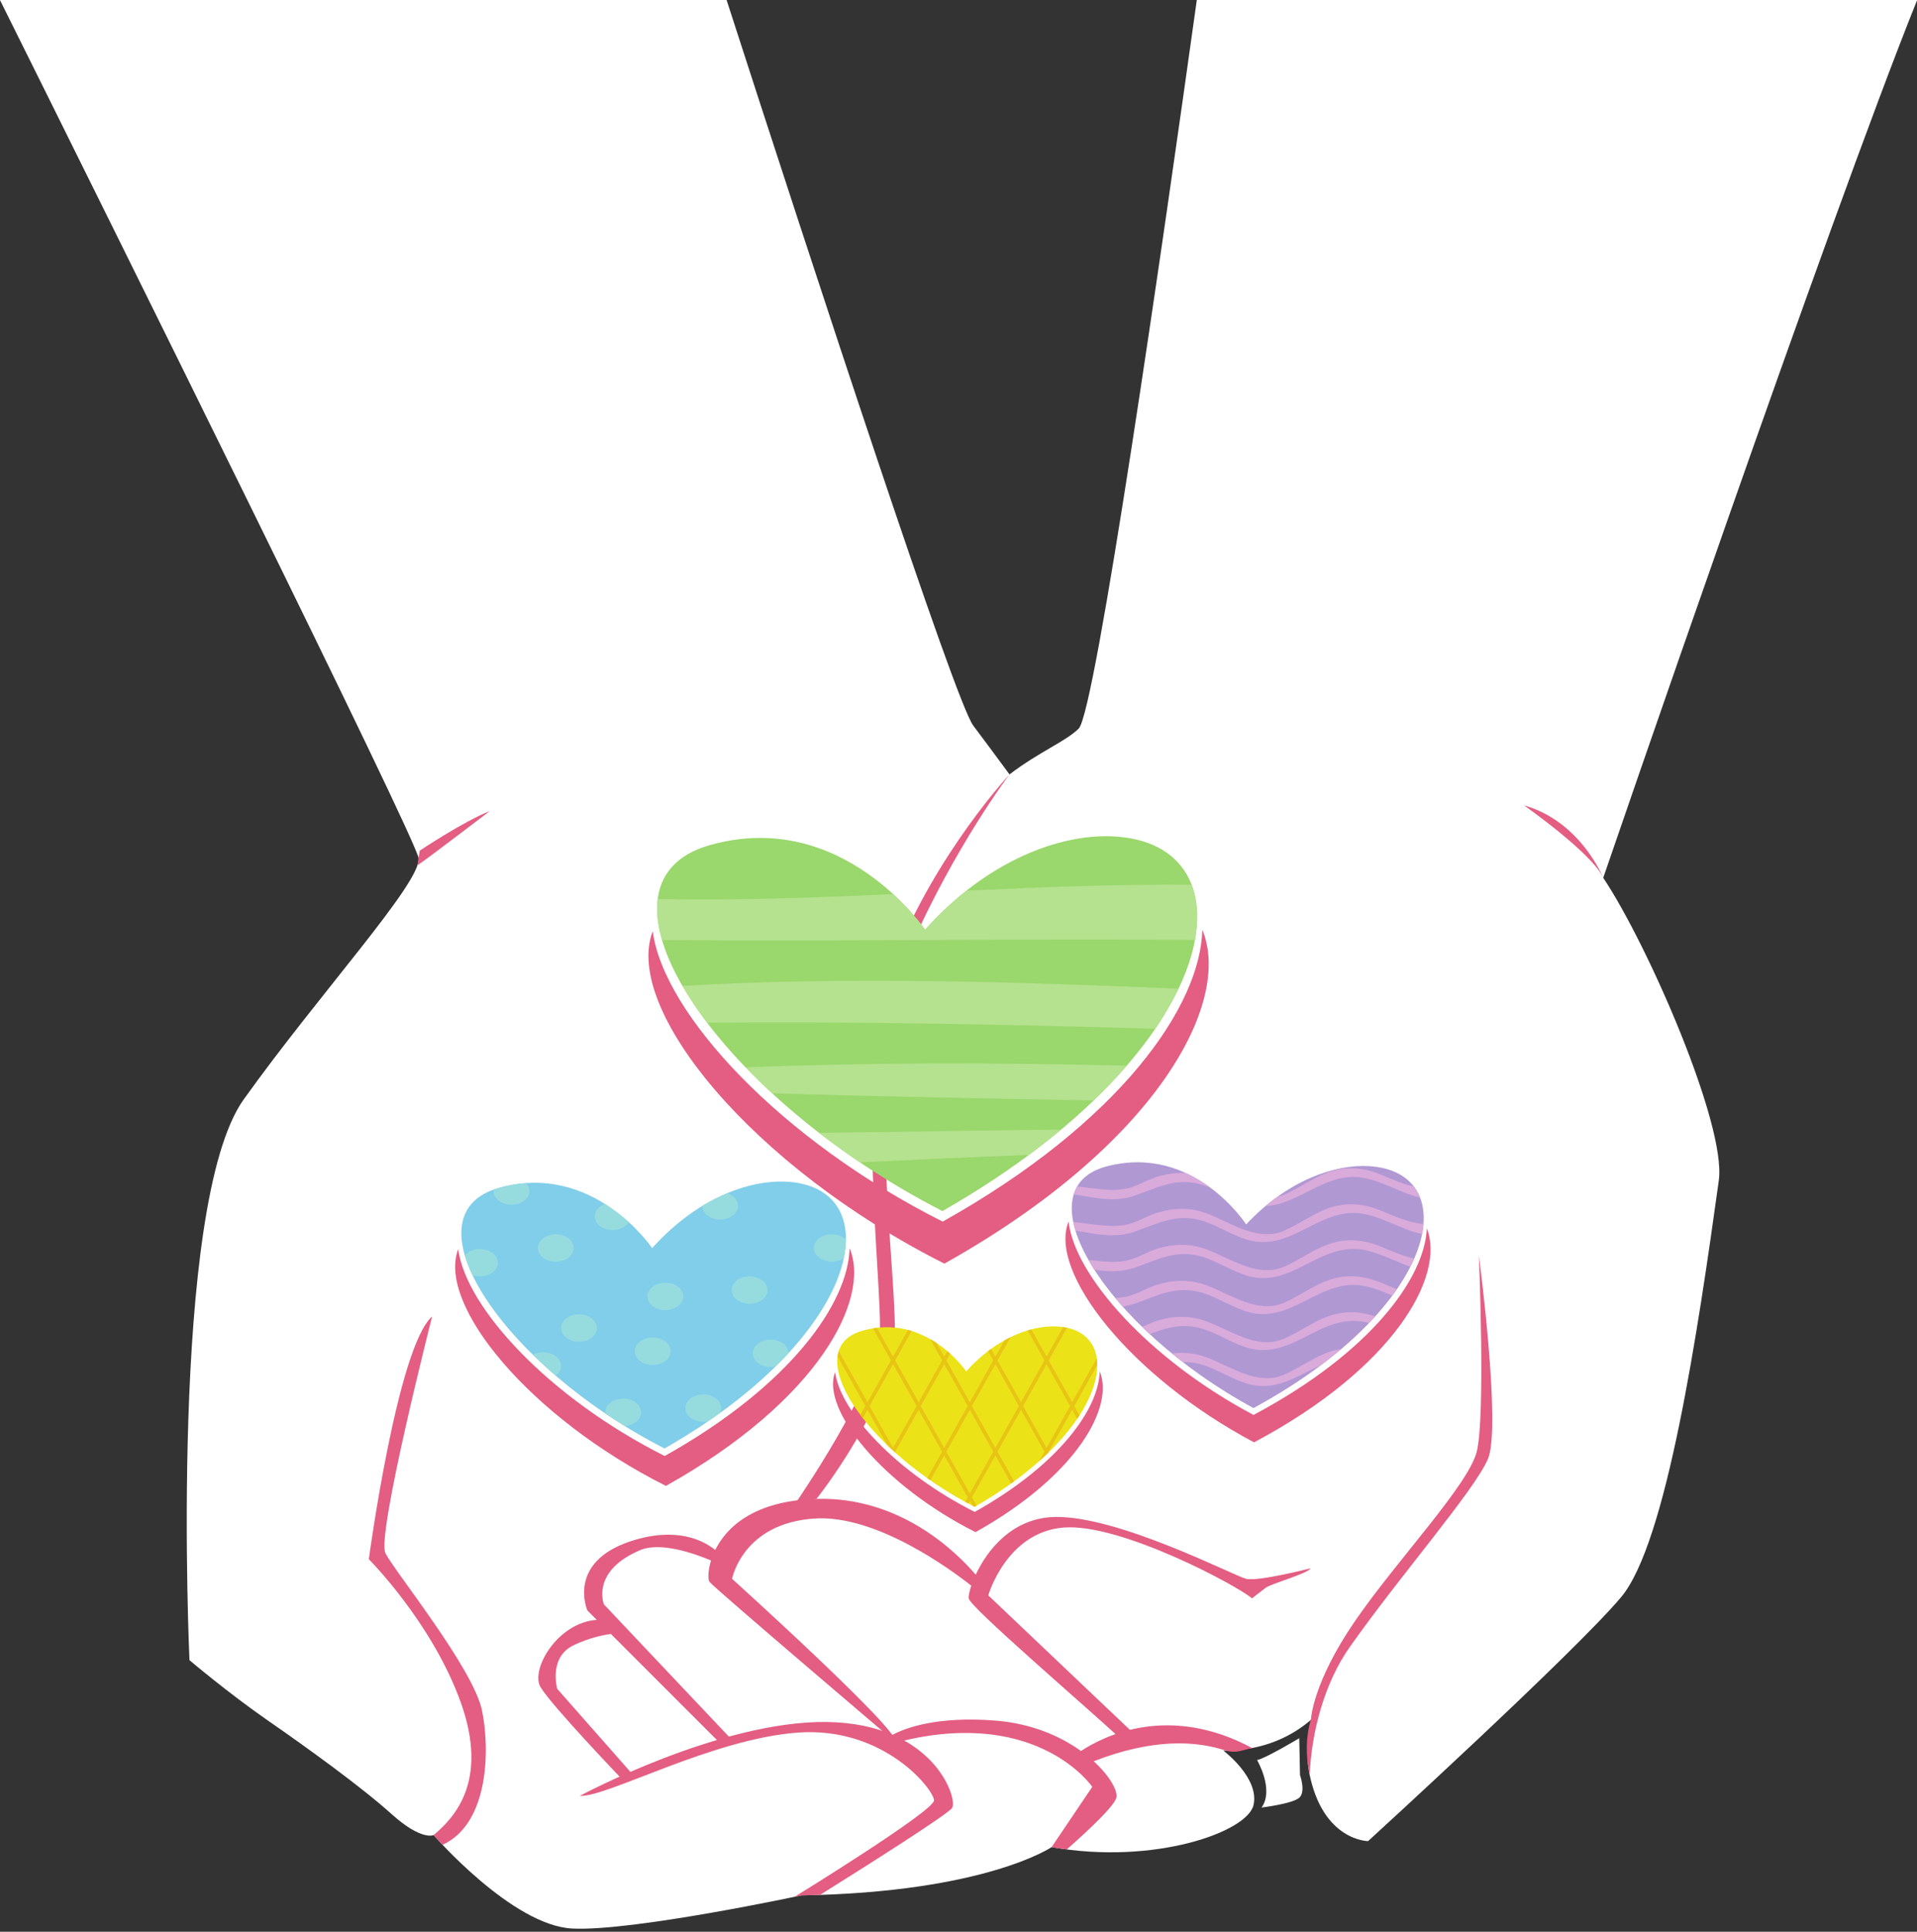 <?xml version="1.0" encoding="UTF-8"?><svg xmlns="http://www.w3.org/2000/svg" xmlns:xlink="http://www.w3.org/1999/xlink" height="458.3" preserveAspectRatio="xMidYMid meet" version="1.0" viewBox="97.3 0.0 454.9 458.3" width="454.9" zoomAndPan="magnify"><rect x="97.3" y="0.0" width="454.9" height="458.3" fill="#333333" stroke="none"/><g><g id="change1_1"><path d="M 155.137 260.824 C 137.254 285.863 142.262 393.871 142.262 393.871 C 142.262 393.871 151.562 401.742 160.859 408.18 C 170.156 414.617 183.035 423.914 190.188 430.352 C 197.34 436.793 200.199 435.363 200.199 435.363 C 200.199 435.363 218.801 456.824 233.105 457.535 C 247.41 458.254 287.469 449.668 287.469 449.668 C 331.102 448.953 346.84 438.223 346.84 438.223 C 371.16 442.516 393.336 434.648 394.766 428.211 C 396.199 421.773 387.613 415.336 387.613 415.336 C 397.109 415.336 403.988 411.973 408.941 407.547 C 407.68 411.82 407.129 416.34 408 420.699 C 411.219 436.793 421.945 436.793 421.945 436.793 C 421.945 436.793 471.305 391.727 482.035 378.852 C 492.762 365.98 500.164 316.227 505.172 280.027 C 506.977 266.949 488.473 224.348 477.742 208.254 C 477.742 208.254 531.41 51.758 552.238 0 L 381.301 0 C 373.391 56.645 357.281 168.84 353.277 172.844 C 350.215 175.906 344.008 178.273 336.852 183.727 C 334.602 180.672 331.52 176.496 328.242 172.129 C 323.902 166.34 290.809 65.227 269.719 0 L 97.289 0 C 122.824 51.352 196.035 198.879 196.625 203.602 C 197.34 209.324 173.02 235.789 155.137 260.824" fill="#fff"/></g><g id="change2_1"><path d="M 336.852 183.727 C 336.852 183.727 319.656 202.172 309.645 227.207 C 299.629 252.242 306.781 304.461 306.066 316.621 C 305.352 328.781 286.039 356.68 286.039 356.68 L 291.047 355.605 C 291.047 355.605 309.645 332.355 309.645 315.191 C 309.645 298.023 302.492 249.383 313.219 225.062 C 323.949 200.742 336.852 183.727 336.852 183.727" fill="#e45d82"/></g><g id="change2_2"><path d="M 392.977 374.562 C 390.117 373.848 362.578 359.539 347.555 359.895 C 337.383 360.141 331.48 367.922 328.84 373.59 C 324.121 368.086 310.824 355.039 291.047 355.605 C 276.223 356.027 269.676 362.348 267.023 367.727 C 264.145 365.41 257.773 362.133 247.055 365.617 C 231.676 370.629 236.684 382.074 236.684 382.074 L 238.914 384.305 C 229.602 384.91 223.043 396.164 225.594 400.312 C 228.457 404.965 245.266 422.484 245.266 422.484 L 248.129 421.773 L 229.527 400.668 C 229.527 400.668 227.383 393.156 233.465 390.297 C 237.031 388.617 240.219 387.926 242.254 387.645 L 268.871 414.262 L 271.375 413.188 L 240.617 380.641 C 240.617 380.641 237.398 372.773 249.199 367.766 C 254.004 365.727 261.996 368.523 266.027 370.219 C 265.227 372.809 265.316 374.828 265.652 375.277 C 266.727 376.707 309.645 413.188 309.645 413.188 C 311.789 411.402 271.016 374.562 271.016 374.562 C 271.016 374.562 273.52 361.328 290.688 360.258 C 305.125 359.355 322.594 372.109 327.785 376.188 C 327.293 377.648 327.094 378.762 327.172 379.211 C 327.527 381.355 354.711 404.602 364.363 413.543 L 367.227 412.113 L 331.816 378.496 C 331.816 378.496 336.109 363.477 349.703 362.402 C 363.293 361.328 391.188 376.352 394.406 379.211 C 394.406 379.211 396.195 377.777 397.629 376.707 C 399.059 375.637 407.281 373.488 408.355 372.059 C 408.355 372.059 395.84 375.277 392.977 374.562" fill="#e45d82"/></g><g id="change2_3"><path d="M 211.645 405.676 C 209.5 395.664 190.902 372.773 188.758 368.48 C 186.609 364.188 199.844 312.328 199.844 312.328 C 191.617 319.48 184.82 369.91 184.82 369.91 C 184.82 369.91 199.844 384.934 206.641 403.891 C 213.434 422.844 204.852 431.43 200.199 435.363 C 200.199 435.363 200.977 436.258 202.32 437.672 C 213.473 432.578 213.559 414.594 211.645 405.676" fill="#e45d82"/></g><g id="change2_4"><path d="M 353.812 415.418 C 348.934 411.91 342.016 408.832 333.25 408.18 C 319.68 407.172 312.297 409.875 309.102 411.574 C 305.016 409.812 299.898 408.629 293.551 408.535 C 268.156 408.18 234.895 426.062 234.895 426.062 C 241.332 426.422 266.367 412.473 286.754 411.039 C 307.141 409.609 318.941 424.633 318.941 427.137 C 318.941 429.641 286.398 449.668 286.398 449.668 L 285.816 450.016 C 286.875 449.797 287.469 449.668 287.469 449.668 C 288.98 449.645 290.449 449.605 291.895 449.555 C 302.949 442.637 322.219 430.449 323.234 428.922 C 324.223 427.445 321.797 418.465 311.852 412.926 C 343.906 405.422 356.496 423.918 356.496 423.918 L 346.84 438.223 C 348.047 438.434 349.246 438.609 350.441 438.766 C 355.832 434.02 361.828 428.367 362.219 426.422 C 362.535 424.84 360.676 421.359 356.832 417.855 C 370.914 412.359 381.16 412.984 388.18 415.324 C 390.895 416.051 392.23 415.125 394.422 414.707 C 374.742 404.168 359.422 411.734 353.812 415.418" fill="#e45d82"/></g><g id="change2_5"><path d="M 450.383 346.129 C 453.598 338.617 448.234 297.844 448.234 297.844 C 448.234 297.844 449.844 336.473 447.699 344.52 C 445.551 352.562 428.652 370.27 418.727 384.754 C 408.805 399.238 408.398 407.816 408.398 407.816 C 407.137 412.086 407.129 416.34 408 420.699 C 408.027 420.844 408.062 420.973 408.09 421.117 C 408.512 410.848 411.59 399.227 417.656 390.656 C 429.996 373.223 447.16 353.641 450.383 346.129" fill="#e45d82"/></g><g id="change2_6"><path d="M 458.965 191.086 C 458.965 191.086 475.059 202.352 477.742 208.254 C 477.742 208.254 472.379 194.84 458.965 191.086" fill="#e45d82"/></g><g id="change2_7"><path d="M 213.523 192.426 C 213.523 192.426 198.77 203.691 196.355 205.301 L 196.895 201.812 C 196.895 201.812 207.355 194.84 213.523 192.426" fill="#e45d82"/></g><g id="change1_2"><path d="M 395.598 417.566 C 395.598 417.566 399.711 424.535 396.672 428.832 C 396.672 428.832 404.004 427.938 405.609 426.508 C 407.219 425.074 405.789 421.141 405.789 421.141 L 405.609 412.379 C 405.609 412.379 397.562 417.207 395.598 417.566" fill="#fff"/></g><g id="change3_1"><path d="M 360.934 198.406 C 348.934 197.996 331.816 203.855 316.816 220.566 C 316.816 220.566 297.188 191.496 265.617 200.539 C 234.047 209.594 266.57 259.449 320.934 287.324 C 388.434 248.824 395.766 199.586 360.934 198.406" fill="#9ad76c"/></g><g id="change4_1"><path d="M 380.855 222.996 C 381.766 218.027 381.48 213.586 380.062 209.891 C 362.223 209.746 344.438 210.473 326.645 211.305 C 323.32 213.93 320.02 216.996 316.816 220.566 C 316.816 220.566 314.156 216.641 309.238 212.121 C 290.66 212.977 272.062 213.652 253.383 213.293 C 253.012 216.215 253.383 219.484 254.41 223.008 C 296.383 223.387 338.742 222.637 380.855 222.996" fill="#b5e28f"/></g><g id="change4_2"><path d="M 371.43 244.07 C 373.648 240.816 375.484 237.637 376.949 234.562 C 337.723 232.914 298.652 231.629 259.246 233.887 C 260.891 236.734 262.859 239.664 265.113 242.633 C 300.703 242.336 335.996 243.031 371.43 244.07" fill="#b5e28f"/></g><g id="change4_3"><path d="M 349.078 267.996 C 329.906 268.156 310.715 268.578 291.668 268.746 C 294.762 271.145 298.012 273.488 301.391 275.77 C 314.688 275.113 328.055 274.5 341.422 274.004 C 344.113 272.012 346.676 270.008 349.078 267.996" fill="#b5e28f"/></g><g id="change4_4"><path d="M 364.668 252.812 C 334.57 252.125 304.539 252.004 274.262 253.23 C 276.238 255.281 278.348 257.332 280.559 259.371 C 305.863 260.16 331.348 260.594 356.797 261.094 C 359.68 258.316 362.309 255.551 364.668 252.812" fill="#b5e28f"/></g><g id="change2_8"><path d="M 382.602 220.582 C 382.207 238.711 363.074 266.273 320.996 289.824 C 282.48 270.445 254.73 240.449 252.195 220.922 C 245.082 239.355 275.848 276.867 321.402 299.789 C 371.719 271.629 389.809 237.824 382.602 220.582" fill="#e45d82"/></g><g id="change5_1"><path d="M 422.074 276.656 C 414.258 276.227 403.02 279.805 393.008 290.484 C 393.008 290.484 380.617 271.262 359.914 276.715 C 339.211 282.172 359.711 315.125 394.754 334.059 C 439.293 309.906 444.766 277.914 422.074 276.656" fill="#b098d3"/></g><g id="change6_1"><path d="M 366.719 283.609 C 372.07 281.719 376.328 279.398 382.102 280.941 C 382.934 281.164 383.742 281.465 384.547 281.793 C 382.836 280.523 380.879 279.312 378.691 278.305 C 376.578 278.184 374.453 278.449 372.277 279.07 C 370.566 279.559 368.918 280.395 367.281 281.121 C 363.867 282.633 360.871 282.406 357.289 282.023 C 355.789 281.859 354.328 281.645 352.922 281.477 C 352.574 282.066 352.301 282.695 352.094 283.363 C 352.922 283.469 353.77 283.609 354.656 283.77 C 358.809 284.523 362.645 285.047 366.719 283.609" fill="#d9abdb"/></g><g id="change6_2"><path d="M 434.277 284.113 C 433.906 283.164 433.418 282.289 432.812 281.496 C 430.395 280.957 427.938 279.93 425.227 278.773 C 421.023 276.988 416.812 276.594 412.508 278.117 C 408.852 279.414 405.566 281.918 401.984 283.457 C 401.449 283.688 400.918 283.848 400.383 283.977 C 399.465 284.637 398.547 285.355 397.633 286.121 C 405.121 285.777 410.926 279.062 418.746 279.227 C 424.098 279.34 429.238 282.996 434.277 284.113" fill="#d9abdb"/></g><g id="change6_3"><path d="M 425.227 287.312 C 421.023 285.527 416.812 285.133 412.508 286.656 C 408.852 287.953 405.566 290.457 401.984 291.996 C 395.863 294.625 389.691 290.27 384.047 288.031 C 380.117 286.477 376.285 286.465 372.277 287.609 C 370.566 288.098 368.918 288.934 367.281 289.656 C 363.867 291.172 360.871 290.945 357.289 290.562 C 355.453 290.363 353.676 290.082 351.984 289.91 C 352.121 290.574 352.297 291.258 352.508 291.953 C 353.203 292.055 353.918 292.176 354.656 292.309 C 358.809 293.062 362.645 293.586 366.719 292.145 C 372.07 290.258 376.328 287.938 382.102 289.48 C 386.227 290.586 389.891 293.332 394.047 294.32 C 403.387 296.551 409.727 287.578 418.746 287.766 C 424.273 287.879 429.57 291.773 434.766 292.75 C 434.926 291.938 435.027 291.152 435.09 290.387 C 431.914 290.133 428.789 288.828 425.227 287.312" fill="#d9abdb"/></g><g id="change6_4"><path d="M 412.508 295.195 C 408.852 296.488 405.566 298.996 401.984 300.535 C 395.863 303.164 389.691 298.812 384.047 296.57 C 380.117 295.016 376.285 295.004 372.277 296.148 C 370.566 296.637 368.918 297.473 367.281 298.195 C 363.867 299.711 360.871 299.484 357.289 299.102 C 356.715 299.039 356.145 298.969 355.586 298.895 C 356.02 299.668 356.492 300.445 356.996 301.234 C 360.277 301.723 363.422 301.852 366.719 300.688 C 372.07 298.797 376.328 296.477 382.102 298.02 C 386.227 299.121 389.891 301.867 394.047 302.859 C 403.387 305.09 409.727 296.117 418.746 296.305 C 423.285 296.398 427.672 299.047 431.977 300.527 C 432.305 299.875 432.609 299.23 432.891 298.594 C 430.449 298.059 427.969 297.02 425.227 295.855 C 421.023 294.062 416.812 293.672 412.508 295.195" fill="#d9abdb"/></g><g id="change6_5"><path d="M 412.508 303.734 C 408.852 305.027 405.566 307.535 401.984 309.074 C 395.863 311.703 389.691 307.352 384.047 305.109 C 380.117 303.555 376.285 303.539 372.277 304.688 C 370.566 305.176 368.918 306.012 367.281 306.734 C 365.422 307.562 363.688 307.859 361.918 307.906 C 362.484 308.594 363.078 309.277 363.688 309.965 C 364.688 309.82 365.695 309.586 366.719 309.227 C 372.07 307.336 376.328 305.016 382.102 306.559 C 386.227 307.66 389.891 310.406 394.047 311.398 C 403.387 313.629 409.727 304.652 418.746 304.844 C 421.797 304.906 424.773 306.121 427.707 307.363 C 428.078 306.855 428.441 306.355 428.785 305.855 C 427.637 305.414 426.461 304.914 425.227 304.391 C 421.023 302.605 416.812 302.211 412.508 303.734" fill="#d9abdb"/></g><g id="change6_6"><path d="M 412.508 312.273 C 408.852 313.566 405.566 316.074 401.984 317.609 C 395.863 320.242 389.691 315.887 384.047 313.648 C 380.117 312.094 376.285 312.078 372.277 313.227 C 370.93 313.609 369.617 314.211 368.32 314.805 C 368.906 315.371 369.504 315.938 370.109 316.504 C 374.012 315.043 377.594 313.895 382.102 315.098 C 386.227 316.199 389.891 318.945 394.047 319.938 C 403.387 322.168 409.727 313.191 418.746 313.383 C 419.895 313.402 421.039 313.594 422.172 313.887 C 422.672 313.363 423.156 312.84 423.629 312.32 C 419.953 311.074 416.266 310.941 412.508 312.273" fill="#d9abdb"/></g><g id="change6_7"><path d="M 401.984 326.148 C 395.863 328.777 389.691 324.426 384.047 322.188 C 381.148 321.039 378.301 320.734 375.398 321.113 C 376.23 321.797 377.086 322.469 377.949 323.141 C 379.266 323.105 380.633 323.242 382.102 323.637 C 386.227 324.738 389.891 327.484 394.047 328.477 C 400.426 329.996 405.402 326.297 410.793 323.855 C 412.48 322.59 414.078 321.32 415.586 320.047 C 414.562 320.199 413.535 320.445 412.508 320.812 C 408.852 322.105 405.566 324.609 401.984 326.148" fill="#d9abdb"/></g><g id="change2_9"><path d="M 435.887 291.418 C 435.379 303.23 422.52 320.93 394.758 335.688 C 369.926 322.516 352.258 302.574 350.879 289.809 C 345.984 301.727 365.512 326.609 394.887 342.188 C 428.078 324.539 440.344 302.758 435.887 291.418" fill="#e45d82"/></g><g id="change7_1"><path d="M 283.477 280.328 C 274.93 280.035 262.738 284.211 252.059 296.109 C 252.059 296.109 238.078 275.406 215.594 281.848 C 193.113 288.297 216.273 323.801 254.988 343.648 C 303.059 316.23 308.281 281.168 283.477 280.328" fill="#80cee9"/></g><g id="change8_1"><path d="M 215.594 281.848 C 215.211 281.961 214.84 282.078 214.484 282.207 C 214.465 282.328 214.434 282.445 214.434 282.574 C 214.434 284.367 216.336 285.824 218.684 285.824 C 221.031 285.824 222.934 284.367 222.934 282.574 C 222.934 281.867 222.633 281.223 222.137 280.688 C 220.047 280.836 217.863 281.195 215.594 281.848" fill="#96dcdf"/></g><g id="change8_2"><path d="M 211.184 296.324 C 209.676 296.324 208.355 296.93 207.605 297.836 C 208.043 299.34 208.656 300.906 209.426 302.523 C 209.965 302.711 210.555 302.824 211.184 302.824 C 213.531 302.824 215.434 301.367 215.434 299.574 C 215.434 297.777 213.531 296.324 211.184 296.324" fill="#96dcdf"/></g><g id="change8_3"><path d="M 229.184 299.324 C 231.531 299.324 233.434 297.867 233.434 296.074 C 233.434 294.277 231.531 292.824 229.184 292.824 C 226.836 292.824 224.934 294.277 224.934 296.074 C 224.934 297.867 226.836 299.324 229.184 299.324" fill="#96dcdf"/></g><g id="change8_4"><path d="M 246.516 289.961 C 244.941 288.527 243.051 287.023 240.867 285.645 C 239.434 286.168 238.434 287.277 238.434 288.574 C 238.434 290.367 240.336 291.824 242.684 291.824 C 244.383 291.824 245.832 291.059 246.516 289.961" fill="#96dcdf"/></g><g id="change8_5"><path d="M 255.184 304.324 C 252.836 304.324 250.934 305.777 250.934 307.574 C 250.934 309.367 252.836 310.824 255.184 310.824 C 257.531 310.824 259.434 309.367 259.434 307.574 C 259.434 305.777 257.531 304.324 255.184 304.324" fill="#96dcdf"/></g><g id="change8_6"><path d="M 268.184 289.324 C 270.531 289.324 272.434 287.867 272.434 286.074 C 272.434 284.734 271.379 283.594 269.871 283.094 C 267.926 283.902 265.941 284.906 263.941 286.121 C 263.977 287.895 265.859 289.324 268.184 289.324" fill="#96dcdf"/></g><g id="change8_7"><path d="M 294.684 292.824 C 292.336 292.824 290.434 294.277 290.434 296.074 C 290.434 297.867 292.336 299.324 294.684 299.324 C 295.789 299.324 296.789 298.992 297.547 298.465 C 297.863 296.938 298.023 295.477 298.035 294.098 C 297.258 293.328 296.055 292.824 294.684 292.824" fill="#96dcdf"/></g><g id="change8_8"><path d="M 279.434 306.074 C 279.434 304.277 277.531 302.824 275.184 302.824 C 272.836 302.824 270.934 304.277 270.934 306.074 C 270.934 307.867 272.836 309.324 275.184 309.324 C 277.531 309.324 279.434 307.867 279.434 306.074" fill="#96dcdf"/></g><g id="change8_9"><path d="M 280.184 317.824 C 277.836 317.824 275.934 319.277 275.934 321.074 C 275.934 322.867 277.836 324.324 280.184 324.324 C 280.59 324.324 280.977 324.266 281.348 324.184 C 282.426 323.121 283.457 322.062 284.426 321.012 C 284.383 319.246 282.504 317.824 280.184 317.824" fill="#96dcdf"/></g><g id="change8_10"><path d="M 264.184 330.824 C 261.836 330.824 259.934 332.277 259.934 334.074 C 259.934 335.867 261.836 337.324 264.184 337.324 C 264.598 337.324 264.984 337.266 265.363 337.18 C 266.312 336.531 267.238 335.879 268.145 335.227 C 268.324 334.863 268.434 334.48 268.434 334.074 C 268.434 332.277 266.531 330.824 264.184 330.824" fill="#96dcdf"/></g><g id="change8_11"><path d="M 245.184 331.824 C 242.836 331.824 240.934 333.277 240.934 335.074 C 240.934 335.176 240.961 335.27 240.973 335.363 C 242.449 336.363 243.965 337.34 245.512 338.297 C 247.703 338.168 249.434 336.781 249.434 335.074 C 249.434 333.277 247.531 331.824 245.184 331.824" fill="#96dcdf"/></g><g id="change8_12"><path d="M 252.184 317.324 C 249.836 317.324 247.934 318.777 247.934 320.574 C 247.934 322.367 249.836 323.824 252.184 323.824 C 254.531 323.824 256.434 322.367 256.434 320.574 C 256.434 318.777 254.531 317.324 252.184 317.324" fill="#96dcdf"/></g><g id="change8_13"><path d="M 234.684 311.824 C 232.336 311.824 230.434 313.277 230.434 315.074 C 230.434 316.867 232.336 318.324 234.684 318.324 C 237.031 318.324 238.934 316.867 238.934 315.074 C 238.934 313.277 237.031 311.824 234.684 311.824" fill="#96dcdf"/></g><g id="change8_14"><path d="M 226.184 320.824 C 225.277 320.824 224.445 321.043 223.754 321.41 C 225.457 323.078 227.262 324.738 229.172 326.383 C 229.949 325.793 230.434 324.977 230.434 324.074 C 230.434 322.277 228.531 320.824 226.184 320.824" fill="#96dcdf"/></g><g id="change2_10"><path d="M 298.906 296.121 C 298.625 309.031 285 328.66 255.031 345.434 C 227.605 331.633 207.844 310.27 206.035 296.359 C 200.973 309.488 222.879 336.203 255.324 352.527 C 291.156 332.473 304.039 308.402 298.906 296.121" fill="#e45d82"/></g><g id="change9_1"><path d="M 347.82 314.684 C 342.047 314.488 333.801 317.309 326.582 325.355 C 326.582 325.355 317.129 311.355 301.93 315.715 C 286.73 320.07 302.387 344.074 328.562 357.496 C 361.062 338.961 364.594 315.254 347.82 314.684" fill="#ebe217"/></g><g id="change10_1"><path d="M 357.66 323.852 C 357.66 323.309 357.629 322.781 357.559 322.277 L 351.719 332.695 L 346.137 322.746 L 350.477 315.012 C 350.184 314.945 349.887 314.895 349.582 314.852 L 345.648 321.867 L 342.02 315.395 C 341.738 315.469 341.457 315.555 341.172 315.641 L 345.156 322.746 L 339.574 332.695 L 333.996 322.746 L 337.074 317.258 C 336.613 317.484 336.148 317.727 335.684 317.984 L 333.504 321.867 L 332.473 320.027 C 332.242 320.195 332.012 320.367 331.777 320.543 L 333.012 322.746 L 327.434 332.695 L 321.855 322.746 L 322.762 321.133 C 322.547 320.938 322.328 320.746 322.102 320.555 L 321.363 321.867 L 319.547 318.629 C 319.07 318.312 318.566 318 318.047 317.703 L 320.871 322.746 L 315.293 332.695 L 309.715 322.746 L 313.621 315.773 C 313.344 315.688 313.059 315.609 312.773 315.531 L 309.223 321.867 L 305.387 315.023 C 305.082 315.059 304.777 315.098 304.473 315.148 L 308.73 322.746 L 303.152 332.695 L 296.34 320.547 C 296.211 320.945 296.117 321.363 296.059 321.801 L 302.66 333.574 L 301.473 335.691 C 301.66 335.941 301.84 336.191 302.035 336.441 L 303.152 334.449 L 307.879 342.879 C 308.535 343.512 309.219 344.145 309.922 344.77 L 309.715 344.402 L 315.293 334.449 L 320.871 344.402 L 317.348 350.688 C 317.578 350.855 317.82 351.016 318.055 351.18 L 321.363 345.277 L 326.941 355.23 L 326.336 356.312 C 326.586 356.449 326.84 356.578 327.094 356.715 L 327.434 356.105 L 328.066 357.23 C 328.23 357.32 328.395 357.41 328.562 357.496 C 328.727 357.402 328.879 357.309 329.039 357.215 L 327.926 355.23 L 333.504 345.277 L 337.246 351.949 C 337.484 351.781 337.711 351.609 337.941 351.438 L 333.996 344.402 L 339.574 334.449 L 345.156 344.402 L 343.875 346.684 C 344.691 345.961 345.461 345.234 346.199 344.512 L 346.137 344.402 L 351.719 334.449 L 352.922 336.594 C 353.102 336.328 353.285 336.062 353.457 335.797 L 352.211 333.574 Z M 309.223 343.523 L 303.645 333.574 L 309.223 323.621 L 314.801 333.574 Z M 315.785 333.574 L 321.363 323.621 L 326.941 333.574 L 321.363 343.523 Z M 327.434 354.352 L 321.855 344.402 L 327.434 334.449 L 333.012 344.402 Z M 333.504 343.523 L 327.926 333.574 L 333.504 323.621 L 339.086 333.574 Z M 345.648 343.523 L 340.066 333.574 L 345.648 323.621 L 351.227 333.574 L 345.648 343.523" fill="#e8c415"/></g><g id="change2_11"><path d="M 358.254 325.363 C 358.062 334.094 348.852 347.363 328.594 358.699 C 310.051 349.371 296.688 334.93 295.469 325.523 C 292.043 334.402 306.855 352.465 328.789 363.496 C 353.016 349.941 361.727 333.664 358.254 325.363" fill="#e45d82"/></g></g></svg>